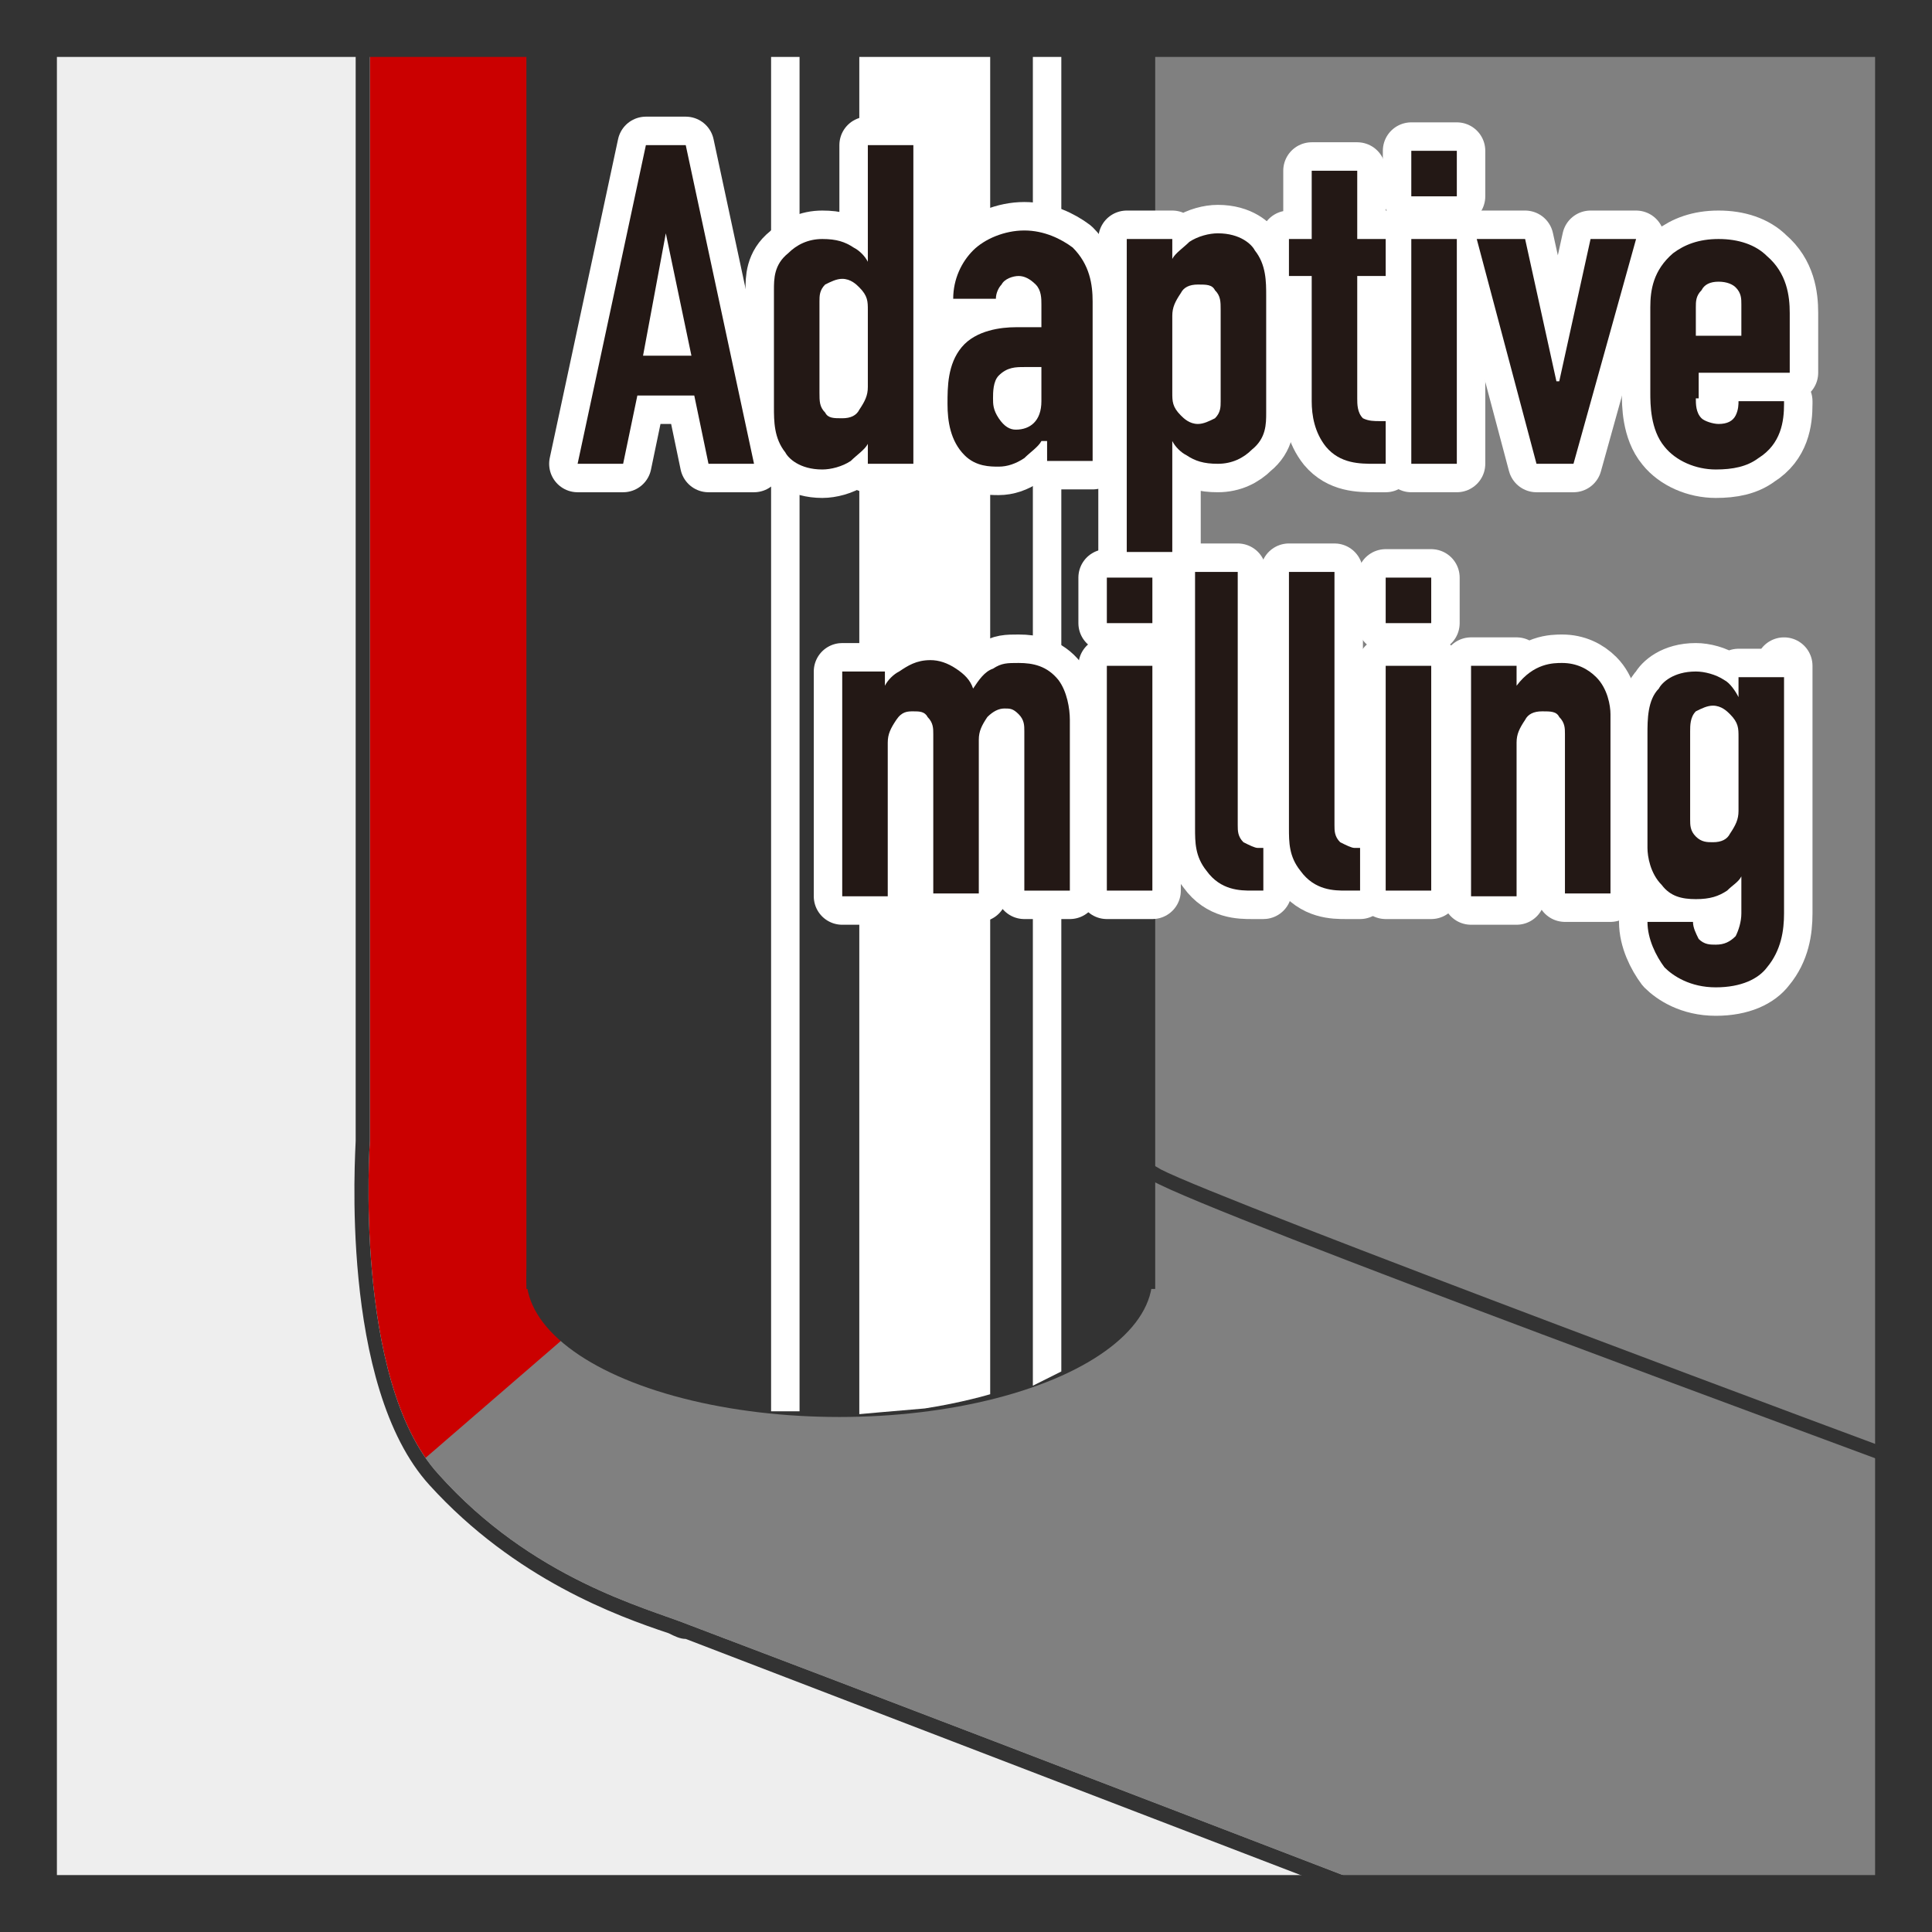 <?xml version="1.0" encoding="utf-8"?>
<!-- Generator: Adobe Illustrator 21.1.0, SVG Export Plug-In . SVG Version: 6.00 Build 0)  -->
<svg version="1.1" id="レイヤー_1" xmlns="http://www.w3.org/2000/svg" xmlns:xlink="http://www.w3.org/1999/xlink" x="0px"
	 y="0px" viewBox="0 0 67.9 67.9" style="enable-background:new 0 0 67.9 67.9;" xml:space="preserve">
<rect x="0" y="0" width="67.9" height="67.9" fill="#808080" stroke="none"/>
<style type="text/css">
	.st0{fill:none;}
	.st1{fill:#333333;}
	.st2{clip-path:url(#SVGID_2_);fill:#CB0000;}
	.st3{clip-path:url(#SVGID_2_);}
	.st4{fill:#EEEEEE;}
	.st5{fill:#FFFFFF;}
	.st6{fill:none;stroke:#FFFFFF;stroke-width:2;stroke-linejoin:round;stroke-miterlimit:10;}
	.st7{fill:#231815;}
</style>
<g>
	<path class="st0" d="M28.3,41"/>
	<path class="st0" d="M28.3,50.7"/>
	<path class="st1" d="M67.1,51.7c-1-0.4-24.5-9-26.6-10.2c-0.5-0.3-1.1-0.5-1.6-0.7c-1.9-0.8-4.2-1.7-6.2-4.7
		c-2.2-3.2-2.3-7.7-2.3-7.9l0.1-27l0.5,0l-0.1,27c0,0,0.1,4.5,2.2,7.6c1.9,2.8,4,3.7,6,4.5c0.6,0.2,1.2,0.5,1.7,0.8
		c2.1,1.1,26.3,10.1,26.6,10.2L67.1,51.7z"/>
	<rect x="2" y="2" class="st0" width="63.9" height="63.9"/>
	<g>
		<defs>
			<polygon id="SVGID_1_" points="67.9,67.9 0,67.9 0,43.4 0,0 67.9,0 			"/>
		</defs>
		<clipPath id="SVGID_2_">
			<use xlink:href="#SVGID_1_"  style="overflow:visible;"/>
		</clipPath>
		<polygon class="st2" points="12.8,-1.3 12.8,53.1 32.7,35.9 30.6,30.5 30.6,-15.4 		"/>
		<g class="st3">
			<path class="st4" d="M-5-8.2l-0.1,80.7L63.4,97l-0.1-24.9c0,0-28-10.8-39.1-15c-1.5-0.6-5.5-1.6-8.8-5.3
				c-3-3.3-2.4-11.7-2.4-11.7l0-41.4L-5-8.2z"/>
			<path class="st1" d="M0,0h12.5l0,40.1c0,0.3-0.6,8.6,2.6,12.1c3,3.3,6.6,4.6,8.4,5.2c0.2,0.1,0.4,0.2,0.6,0.2l38.8,14.9l0.1,23.8
				L-4.6,72.2l0.1-79.6 M0,0l-5.1,72.5L63.4,97l-0.1-24.9c0,0-28-10.8-39.1-15c-1.5-0.6-5.5-1.6-8.8-5.3c-3-3.3-2.4-11.7-2.4-11.7
				L13,0H0L0,0z"/>
		</g>
	</g>
	<g>
		<rect x="18.5" class="st1" width="22.1" height="45.3"/>
	</g>
	<g>
		<ellipse class="st1" cx="29.5" cy="44.9" rx="11" ry="4.9"/>
	</g>
	<path class="st5" d="M30.2,49.7V0h4.6v49c0,0-1,0.3-2.3,0.5C31.3,49.6,30.2,49.7,30.2,49.7z"/>
	<polygon class="st5" points="27.1,49.6 27.1,0 28.1,0 28.1,49.6 	"/>
	<polygon class="st5" points="36.3,48.7 36.3,0 37.3,0 37.3,48.2 	"/>
	<path class="st1" d="M65.9,2v63.9H2V2H65.9 M67.9,0H0v67.9h67.9V0L67.9,0z"/>
	<g>
		<g>
			<path d="M24.9,16.3l-0.5-2.4h-2l-0.5,2.4h-1.6l2.4-11.2h1.4l2.4,11.2H24.9z M23.4,8.2l-0.8,4.3h1.7L23.4,8.2z"/>
			<path d="M30.5,15.6L30.5,15.6c-0.1,0.2-0.4,0.4-0.6,0.6c-0.3,0.2-0.7,0.3-1,0.3c-0.8,0-1.2-0.4-1.3-0.6c-0.4-0.5-0.4-1.1-0.4-1.6
				v-4.1c0-0.4,0-0.9,0.5-1.3c0.3-0.3,0.7-0.5,1.2-0.5c0.5,0,0.8,0.1,1.1,0.3c0.2,0.1,0.4,0.3,0.5,0.5V5.1h1.6v11.2h-1.6V15.6z
				 M30.5,10.9c0-0.3,0-0.5-0.3-0.8c-0.1-0.1-0.3-0.3-0.6-0.3c-0.2,0-0.4,0.1-0.6,0.2c-0.2,0.2-0.2,0.4-0.2,0.6v3.2
				c0,0.3,0,0.5,0.2,0.7c0.1,0.2,0.3,0.2,0.6,0.2c0.3,0,0.5-0.1,0.6-0.3c0.2-0.3,0.3-0.5,0.3-0.8V10.9z"/>
			<path d="M36.6,15.5L36.6,15.5c-0.1,0.2-0.4,0.4-0.6,0.6c-0.3,0.2-0.6,0.3-0.9,0.3c-0.3,0-0.8,0-1.2-0.4c-0.5-0.5-0.6-1.2-0.6-1.8
				c0-0.6,0-1.4,0.5-2c0.5-0.6,1.4-0.7,1.9-0.7c0.1,0,0.4,0,0.9,0v-0.8c0-0.2,0-0.5-0.2-0.7c-0.2-0.2-0.4-0.3-0.6-0.3
				c-0.2,0-0.5,0.1-0.6,0.3c-0.1,0.1-0.2,0.3-0.2,0.5h-1.5c0-0.7,0.3-1.3,0.7-1.7c0.4-0.4,1.1-0.7,1.8-0.7c0.7,0,1.3,0.3,1.7,0.6
				c0.6,0.6,0.7,1.3,0.7,1.9v5.6h-1.6V15.5z M36.6,12.9c-0.2,0-0.4,0-0.6,0c-0.3,0-0.6,0-0.9,0.3c-0.2,0.2-0.2,0.6-0.2,0.8
				c0,0.2,0,0.4,0.2,0.7c0.2,0.3,0.4,0.4,0.6,0.4c0.5,0,0.9-0.3,0.9-1V12.9z"/>
			<path d="M41.2,9.1L41.2,9.1c0.1-0.2,0.4-0.4,0.6-0.6c0.3-0.2,0.7-0.3,1-0.3c0.8,0,1.2,0.4,1.3,0.6c0.4,0.5,0.4,1.1,0.4,1.6v4.1
				c0,0.4,0,0.9-0.5,1.3c-0.3,0.3-0.7,0.5-1.2,0.5c-0.5,0-0.8-0.1-1.1-0.3c-0.2-0.1-0.4-0.3-0.5-0.5v3.9h-1.6V8.4h1.6V9.1z
				 M41.2,13.8c0,0.3,0,0.5,0.3,0.8c0.1,0.1,0.3,0.3,0.6,0.3c0.2,0,0.4-0.1,0.6-0.2c0.2-0.2,0.2-0.4,0.2-0.6v-3.2
				c0-0.3,0-0.5-0.2-0.7c-0.1-0.2-0.3-0.2-0.6-0.2c-0.3,0-0.5,0.1-0.6,0.3c-0.2,0.3-0.3,0.5-0.3,0.8V13.8z"/>
			<path d="M47.7,6v2.4h1v1.3h-1V14c0,0.2,0,0.5,0.2,0.7c0.2,0.1,0.4,0.1,0.6,0.1h0.2v1.5h-0.4c-0.5,0-1.2,0-1.7-0.6
				c-0.4-0.5-0.5-1.1-0.5-1.6V9.7h-0.8V8.4h0.8V6H47.7z"/>
			<path d="M51.2,5.3v1.6h-1.6V5.3H51.2z M49.6,8.4h1.6v7.9h-1.6V8.4z"/>
			<path d="M55.3,16.3H54l-2.1-7.9h1.7l1.1,5h0.1l1.1-5h1.6L55.3,16.3z"/>
			<path d="M59.6,14c0,0.2,0,0.5,0.2,0.7c0.1,0.1,0.4,0.2,0.6,0.2c0.3,0,0.5-0.1,0.6-0.3c0.1-0.2,0.1-0.4,0.1-0.5h1.6v0.1
				c0,0.6-0.1,1.4-0.9,1.9c-0.4,0.3-0.9,0.4-1.5,0.4c-0.7,0-1.4-0.3-1.8-0.8C58,15.1,58,14.2,58,13.8v-3c0-0.6,0.1-1.3,0.8-1.9
				c0.4-0.3,0.9-0.5,1.6-0.5c0.7,0,1.3,0.2,1.7,0.6c0.7,0.6,0.8,1.4,0.8,2v2.1h-3.2V14z M61.2,11.7v-1c0-0.2,0-0.4-0.2-0.6
				c-0.1-0.1-0.3-0.2-0.6-0.2c-0.3,0-0.5,0.1-0.6,0.3c-0.2,0.2-0.2,0.4-0.2,0.6v1H61.2z"/>
			<path d="M31.1,23.4v0.7c0.1-0.2,0.3-0.4,0.5-0.5c0.3-0.2,0.6-0.4,1.1-0.4c0.3,0,0.6,0.1,0.9,0.3c0.3,0.2,0.5,0.4,0.6,0.7
				c0.2-0.3,0.4-0.6,0.7-0.7c0.3-0.2,0.5-0.2,0.9-0.2c0.5,0,1,0.1,1.4,0.6c0.3,0.4,0.4,1,0.4,1.4v6h-1.6v-5.6c0-0.2,0-0.4-0.2-0.6
				c-0.2-0.2-0.3-0.2-0.5-0.2c-0.2,0-0.4,0.1-0.6,0.3c-0.2,0.3-0.3,0.5-0.3,0.8v5.4h-1.6v-5.6c0-0.2,0-0.4-0.2-0.6
				c-0.1-0.2-0.3-0.2-0.5-0.2c-0.2,0-0.4,0-0.6,0.3c-0.2,0.3-0.3,0.5-0.3,0.8v5.4h-1.6v-7.9H31.1z"/>
			<path d="M40.5,20.3v1.6h-1.6v-1.6H40.5z M38.9,23.4h1.6v7.9h-1.6V23.4z"/>
			<path d="M43.5,20.1v8.9c0,0.2,0,0.4,0.2,0.6c0.2,0.1,0.4,0.2,0.5,0.2h0.2v1.5H44c-0.4,0-1.1,0-1.6-0.7c-0.4-0.5-0.4-1-0.4-1.5v-9
				H43.5z"/>
			<path d="M46.9,20.1v8.9c0,0.2,0,0.4,0.2,0.6c0.2,0.1,0.4,0.2,0.5,0.2h0.2v1.5h-0.5c-0.4,0-1.1,0-1.6-0.7c-0.4-0.5-0.4-1-0.4-1.5
				v-9H46.9z"/>
			<path d="M50.3,20.3v1.6h-1.6v-1.6H50.3z M48.7,23.4h1.6v7.9h-1.6V23.4z"/>
			<path d="M51.7,23.4h1.6v0.7c0.6-0.8,1.3-0.8,1.6-0.8c0.5,0,0.9,0.2,1.2,0.5c0.4,0.4,0.5,1,0.5,1.3v6.3h-1.6v-5.6
				c0-0.2,0-0.4-0.2-0.6c-0.1-0.2-0.3-0.2-0.6-0.2c-0.3,0-0.5,0.1-0.6,0.3c-0.2,0.3-0.3,0.5-0.3,0.8v5.4h-1.6V23.4z"/>
			<path d="M62.7,23.4v8.7c0,0.6-0.1,1.3-0.6,1.9c-0.3,0.4-0.9,0.7-1.8,0.7c-0.9,0-1.5-0.4-1.8-0.7c-0.3-0.4-0.6-1-0.6-1.6h1.6
				c0,0.2,0.1,0.4,0.2,0.6c0.2,0.2,0.4,0.2,0.6,0.2c0.3,0,0.5-0.1,0.7-0.3c0.1-0.2,0.2-0.5,0.2-0.8v-1.3c-0.1,0.2-0.3,0.3-0.5,0.5
				c-0.3,0.2-0.6,0.3-1.1,0.3c-0.5,0-0.9-0.1-1.2-0.5c-0.4-0.4-0.5-1-0.5-1.3v-4c0-0.5,0-1.2,0.4-1.6c0.1-0.2,0.5-0.6,1.3-0.6
				c0.3,0,0.7,0.1,1,0.3c0.2,0.1,0.4,0.4,0.5,0.6h0v-0.7H62.7z M61.1,25.9c0-0.3,0-0.5-0.3-0.8c-0.1-0.1-0.3-0.3-0.6-0.3
				c-0.2,0-0.4,0.1-0.6,0.2c-0.2,0.2-0.2,0.5-0.2,0.7v3.1c0,0.2,0,0.4,0.2,0.6c0.2,0.2,0.4,0.2,0.6,0.2c0.3,0,0.5-0.1,0.6-0.3
				c0.2-0.3,0.3-0.5,0.3-0.8V25.9z"/>
		</g>
		<g>
			<path class="st6" d="M24.9,16.3l-0.5-2.4h-2l-0.5,2.4h-1.6l2.4-11.2h1.4l2.4,11.2H24.9z M23.4,8.2l-0.8,4.3h1.7L23.4,8.2z"/>
			<path class="st6" d="M30.5,15.6L30.5,15.6c-0.1,0.2-0.4,0.4-0.6,0.6c-0.3,0.2-0.7,0.3-1,0.3c-0.8,0-1.2-0.4-1.3-0.6
				c-0.4-0.5-0.4-1.1-0.4-1.6v-4.1c0-0.4,0-0.9,0.5-1.3c0.3-0.3,0.7-0.5,1.2-0.5c0.5,0,0.8,0.1,1.1,0.3c0.2,0.1,0.4,0.3,0.5,0.5V5.1
				h1.6v11.2h-1.6V15.6z M30.5,10.9c0-0.3,0-0.5-0.3-0.8c-0.1-0.1-0.3-0.3-0.6-0.3c-0.2,0-0.4,0.1-0.6,0.2c-0.2,0.2-0.2,0.4-0.2,0.6
				v3.2c0,0.3,0,0.5,0.2,0.7c0.1,0.2,0.3,0.2,0.6,0.2c0.3,0,0.5-0.1,0.6-0.3c0.2-0.3,0.3-0.5,0.3-0.8V10.9z"/>
			<path class="st6" d="M36.6,15.5L36.6,15.5c-0.1,0.2-0.4,0.4-0.6,0.6c-0.3,0.2-0.6,0.3-0.9,0.3c-0.3,0-0.8,0-1.2-0.4
				c-0.5-0.5-0.6-1.2-0.6-1.8c0-0.6,0-1.4,0.5-2c0.5-0.6,1.4-0.7,1.9-0.7c0.1,0,0.4,0,0.9,0v-0.8c0-0.2,0-0.5-0.2-0.7
				c-0.2-0.2-0.4-0.3-0.6-0.3c-0.2,0-0.5,0.1-0.6,0.3c-0.1,0.1-0.2,0.3-0.2,0.5h-1.5c0-0.7,0.3-1.3,0.7-1.7c0.4-0.4,1.1-0.7,1.8-0.7
				c0.7,0,1.3,0.3,1.7,0.6c0.6,0.6,0.7,1.3,0.7,1.9v5.6h-1.6V15.5z M36.6,12.9c-0.2,0-0.4,0-0.6,0c-0.3,0-0.6,0-0.9,0.3
				c-0.2,0.2-0.2,0.6-0.2,0.8c0,0.2,0,0.4,0.2,0.7c0.2,0.3,0.4,0.4,0.6,0.4c0.5,0,0.9-0.3,0.9-1V12.9z"/>
			<path class="st6" d="M41.2,9.1L41.2,9.1c0.1-0.2,0.4-0.4,0.6-0.6c0.3-0.2,0.7-0.3,1-0.3c0.8,0,1.2,0.4,1.3,0.6
				c0.4,0.5,0.4,1.1,0.4,1.6v4.1c0,0.4,0,0.9-0.5,1.3c-0.3,0.3-0.7,0.5-1.2,0.5c-0.5,0-0.8-0.1-1.1-0.3c-0.2-0.1-0.4-0.3-0.5-0.5
				v3.9h-1.6V8.4h1.6V9.1z M41.2,13.8c0,0.3,0,0.5,0.3,0.8c0.1,0.1,0.3,0.3,0.6,0.3c0.2,0,0.4-0.1,0.6-0.2c0.2-0.2,0.2-0.4,0.2-0.6
				v-3.2c0-0.3,0-0.5-0.2-0.7c-0.1-0.2-0.3-0.2-0.6-0.2c-0.3,0-0.5,0.1-0.6,0.3c-0.2,0.3-0.3,0.5-0.3,0.8V13.8z"/>
			<path class="st6" d="M47.7,6v2.4h1v1.3h-1V14c0,0.2,0,0.5,0.2,0.7c0.2,0.1,0.4,0.1,0.6,0.1h0.2v1.5h-0.4c-0.5,0-1.2,0-1.7-0.6
				c-0.4-0.5-0.5-1.1-0.5-1.6V9.7h-0.8V8.4h0.8V6H47.7z"/>
			<path class="st6" d="M51.2,5.3v1.6h-1.6V5.3H51.2z M49.6,8.4h1.6v7.9h-1.6V8.4z"/>
			<path class="st6" d="M55.3,16.3H54l-2.1-7.9h1.7l1.1,5h0.1l1.1-5h1.6L55.3,16.3z"/>
			<path class="st6" d="M59.6,14c0,0.2,0,0.5,0.2,0.7c0.1,0.1,0.4,0.2,0.6,0.2c0.3,0,0.5-0.1,0.6-0.3c0.1-0.2,0.1-0.4,0.1-0.5h1.6
				v0.1c0,0.6-0.1,1.4-0.9,1.9c-0.4,0.3-0.9,0.4-1.5,0.4c-0.7,0-1.4-0.3-1.8-0.8C58,15.1,58,14.2,58,13.8v-3c0-0.6,0.1-1.3,0.8-1.9
				c0.4-0.3,0.9-0.5,1.6-0.5c0.7,0,1.3,0.2,1.7,0.6c0.7,0.6,0.8,1.4,0.8,2v2.1h-3.2V14z M61.2,11.7v-1c0-0.2,0-0.4-0.2-0.6
				c-0.1-0.1-0.3-0.2-0.6-0.2c-0.3,0-0.5,0.1-0.6,0.3c-0.2,0.2-0.2,0.4-0.2,0.6v1H61.2z"/>
			<path class="st6" d="M31.1,23.4v0.7c0.1-0.2,0.3-0.4,0.5-0.5c0.3-0.2,0.6-0.4,1.1-0.4c0.3,0,0.6,0.1,0.9,0.3
				c0.3,0.2,0.5,0.4,0.6,0.7c0.2-0.3,0.4-0.6,0.7-0.7c0.3-0.2,0.5-0.2,0.9-0.2c0.5,0,1,0.1,1.4,0.6c0.3,0.4,0.4,1,0.4,1.4v6h-1.6
				v-5.6c0-0.2,0-0.4-0.2-0.6c-0.2-0.2-0.3-0.2-0.5-0.2c-0.2,0-0.4,0.1-0.6,0.3c-0.2,0.3-0.3,0.5-0.3,0.8v5.4h-1.6v-5.6
				c0-0.2,0-0.4-0.2-0.6c-0.1-0.2-0.3-0.2-0.5-0.2c-0.2,0-0.4,0-0.6,0.3c-0.2,0.3-0.3,0.5-0.3,0.8v5.4h-1.6v-7.9H31.1z"/>
			<path class="st6" d="M40.5,20.3v1.6h-1.6v-1.6H40.5z M38.9,23.4h1.6v7.9h-1.6V23.4z"/>
			<path class="st6" d="M43.5,20.1v8.9c0,0.2,0,0.4,0.2,0.6c0.2,0.1,0.4,0.2,0.5,0.2h0.2v1.5H44c-0.4,0-1.1,0-1.6-0.7
				c-0.4-0.5-0.4-1-0.4-1.5v-9H43.5z"/>
			<path class="st6" d="M46.9,20.1v8.9c0,0.2,0,0.4,0.2,0.6c0.2,0.1,0.4,0.2,0.5,0.2h0.2v1.5h-0.5c-0.4,0-1.1,0-1.6-0.7
				c-0.4-0.5-0.4-1-0.4-1.5v-9H46.9z"/>
			<path class="st6" d="M50.3,20.3v1.6h-1.6v-1.6H50.3z M48.7,23.4h1.6v7.9h-1.6V23.4z"/>
			<path class="st6" d="M51.7,23.4h1.6v0.7c0.6-0.8,1.3-0.8,1.6-0.8c0.5,0,0.9,0.2,1.2,0.5c0.4,0.4,0.5,1,0.5,1.3v6.3h-1.6v-5.6
				c0-0.2,0-0.4-0.2-0.6c-0.1-0.2-0.3-0.2-0.6-0.2c-0.3,0-0.5,0.1-0.6,0.3c-0.2,0.3-0.3,0.5-0.3,0.8v5.4h-1.6V23.4z"/>
			<path class="st6" d="M62.7,23.4v8.7c0,0.6-0.1,1.3-0.6,1.9c-0.3,0.4-0.9,0.7-1.8,0.7c-0.9,0-1.5-0.4-1.8-0.7
				c-0.3-0.4-0.6-1-0.6-1.6h1.6c0,0.2,0.1,0.4,0.2,0.6c0.2,0.2,0.4,0.2,0.6,0.2c0.3,0,0.5-0.1,0.7-0.3c0.1-0.2,0.2-0.5,0.2-0.8v-1.3
				c-0.1,0.2-0.3,0.3-0.5,0.5c-0.3,0.2-0.6,0.3-1.1,0.3c-0.5,0-0.9-0.1-1.2-0.5c-0.4-0.4-0.5-1-0.5-1.3v-4c0-0.5,0-1.2,0.4-1.6
				c0.1-0.2,0.5-0.6,1.3-0.6c0.3,0,0.7,0.1,1,0.3c0.2,0.1,0.4,0.4,0.5,0.6h0v-0.7H62.7z M61.1,25.9c0-0.3,0-0.5-0.3-0.8
				c-0.1-0.1-0.3-0.3-0.6-0.3c-0.2,0-0.4,0.1-0.6,0.2c-0.2,0.2-0.2,0.5-0.2,0.7v3.1c0,0.2,0,0.4,0.2,0.6c0.2,0.2,0.4,0.2,0.6,0.2
				c0.3,0,0.5-0.1,0.6-0.3c0.2-0.3,0.3-0.5,0.3-0.8V25.9z"/>
		</g>
		<g>
			<path class="st7" d="M24.9,16.3l-0.5-2.4h-2l-0.5,2.4h-1.6l2.4-11.2h1.4l2.4,11.2H24.9z M23.4,8.2l-0.8,4.3h1.7L23.4,8.2z"/>
			<path class="st7" d="M30.5,15.6L30.5,15.6c-0.1,0.2-0.4,0.4-0.6,0.6c-0.3,0.2-0.7,0.3-1,0.3c-0.8,0-1.2-0.4-1.3-0.6
				c-0.4-0.5-0.4-1.1-0.4-1.6v-4.1c0-0.4,0-0.9,0.5-1.3c0.3-0.3,0.7-0.5,1.2-0.5c0.5,0,0.8,0.1,1.1,0.3c0.2,0.1,0.4,0.3,0.5,0.5V5.1
				h1.6v11.2h-1.6V15.6z M30.5,10.9c0-0.3,0-0.5-0.3-0.8c-0.1-0.1-0.3-0.3-0.6-0.3c-0.2,0-0.4,0.1-0.6,0.2c-0.2,0.2-0.2,0.4-0.2,0.6
				v3.2c0,0.3,0,0.5,0.2,0.7c0.1,0.2,0.3,0.2,0.6,0.2c0.3,0,0.5-0.1,0.6-0.3c0.2-0.3,0.3-0.5,0.3-0.8V10.9z"/>
			<path class="st7" d="M36.6,15.5L36.6,15.5c-0.1,0.2-0.4,0.4-0.6,0.6c-0.3,0.2-0.6,0.3-0.9,0.3c-0.3,0-0.8,0-1.2-0.4
				c-0.5-0.5-0.6-1.2-0.6-1.8c0-0.6,0-1.4,0.5-2c0.5-0.6,1.4-0.7,1.9-0.7c0.1,0,0.4,0,0.9,0v-0.8c0-0.2,0-0.5-0.2-0.7
				c-0.2-0.2-0.4-0.3-0.6-0.3c-0.2,0-0.5,0.1-0.6,0.3c-0.1,0.1-0.2,0.3-0.2,0.5h-1.5c0-0.7,0.3-1.3,0.7-1.7c0.4-0.4,1.1-0.7,1.8-0.7
				c0.7,0,1.3,0.3,1.7,0.6c0.6,0.6,0.7,1.3,0.7,1.9v5.6h-1.6V15.5z M36.6,12.9c-0.2,0-0.4,0-0.6,0c-0.3,0-0.6,0-0.9,0.3
				c-0.2,0.2-0.2,0.6-0.2,0.8c0,0.2,0,0.4,0.2,0.7c0.2,0.3,0.4,0.4,0.6,0.4c0.5,0,0.9-0.3,0.9-1V12.9z"/>
			<path class="st7" d="M41.2,9.1L41.2,9.1c0.1-0.2,0.4-0.4,0.6-0.6c0.3-0.2,0.7-0.3,1-0.3c0.8,0,1.2,0.4,1.3,0.6
				c0.4,0.5,0.4,1.1,0.4,1.6v4.1c0,0.4,0,0.9-0.5,1.3c-0.3,0.3-0.7,0.5-1.2,0.5c-0.5,0-0.8-0.1-1.1-0.3c-0.2-0.1-0.4-0.3-0.5-0.5
				v3.9h-1.6V8.4h1.6V9.1z M41.2,13.8c0,0.3,0,0.5,0.3,0.8c0.1,0.1,0.3,0.3,0.6,0.3c0.2,0,0.4-0.1,0.6-0.2c0.2-0.2,0.2-0.4,0.2-0.6
				v-3.2c0-0.3,0-0.5-0.2-0.7c-0.1-0.2-0.3-0.2-0.6-0.2c-0.3,0-0.5,0.1-0.6,0.3c-0.2,0.3-0.3,0.5-0.3,0.8V13.8z"/>
			<path class="st7" d="M47.7,6v2.4h1v1.3h-1V14c0,0.2,0,0.5,0.2,0.7c0.2,0.1,0.4,0.1,0.6,0.1h0.2v1.5h-0.4c-0.5,0-1.2,0-1.7-0.6
				c-0.4-0.5-0.5-1.1-0.5-1.6V9.7h-0.8V8.4h0.8V6H47.7z"/>
			<path class="st7" d="M51.2,5.3v1.6h-1.6V5.3H51.2z M49.6,8.4h1.6v7.9h-1.6V8.4z"/>
			<path class="st7" d="M55.3,16.3H54l-2.1-7.9h1.7l1.1,5h0.1l1.1-5h1.6L55.3,16.3z"/>
			<path class="st7" d="M59.6,14c0,0.2,0,0.5,0.2,0.7c0.1,0.1,0.4,0.2,0.6,0.2c0.3,0,0.5-0.1,0.6-0.3c0.1-0.2,0.1-0.4,0.1-0.5h1.6
				v0.1c0,0.6-0.1,1.4-0.9,1.9c-0.4,0.3-0.9,0.4-1.5,0.4c-0.7,0-1.4-0.3-1.8-0.8C58,15.1,58,14.2,58,13.8v-3c0-0.6,0.1-1.3,0.8-1.9
				c0.4-0.3,0.9-0.5,1.6-0.5c0.7,0,1.3,0.2,1.7,0.6c0.7,0.6,0.8,1.4,0.8,2v2.1h-3.2V14z M61.2,11.7v-1c0-0.2,0-0.4-0.2-0.6
				c-0.1-0.1-0.3-0.2-0.6-0.2c-0.3,0-0.5,0.1-0.6,0.3c-0.2,0.2-0.2,0.4-0.2,0.6v1H61.2z"/>
			<path class="st7" d="M31.1,23.4v0.7c0.1-0.2,0.3-0.4,0.5-0.5c0.3-0.2,0.6-0.4,1.1-0.4c0.3,0,0.6,0.1,0.9,0.3
				c0.3,0.2,0.5,0.4,0.6,0.7c0.2-0.3,0.4-0.6,0.7-0.7c0.3-0.2,0.5-0.2,0.9-0.2c0.5,0,1,0.1,1.4,0.6c0.3,0.4,0.4,1,0.4,1.4v6h-1.6
				v-5.6c0-0.2,0-0.4-0.2-0.6c-0.2-0.2-0.3-0.2-0.5-0.2c-0.2,0-0.4,0.1-0.6,0.3c-0.2,0.3-0.3,0.5-0.3,0.8v5.4h-1.6v-5.6
				c0-0.2,0-0.4-0.2-0.6c-0.1-0.2-0.3-0.2-0.5-0.2c-0.2,0-0.4,0-0.6,0.3c-0.2,0.3-0.3,0.5-0.3,0.8v5.4h-1.6v-7.9H31.1z"/>
			<path class="st7" d="M40.5,20.3v1.6h-1.6v-1.6H40.5z M38.9,23.4h1.6v7.9h-1.6V23.4z"/>
			<path class="st7" d="M43.5,20.1v8.9c0,0.2,0,0.4,0.2,0.6c0.2,0.1,0.4,0.2,0.5,0.2h0.2v1.5H44c-0.4,0-1.1,0-1.6-0.7
				c-0.4-0.5-0.4-1-0.4-1.5v-9H43.5z"/>
			<path class="st7" d="M46.9,20.1v8.9c0,0.2,0,0.4,0.2,0.6c0.2,0.1,0.4,0.2,0.5,0.2h0.2v1.5h-0.5c-0.4,0-1.1,0-1.6-0.7
				c-0.4-0.5-0.4-1-0.4-1.5v-9H46.9z"/>
			<path class="st7" d="M50.3,20.3v1.6h-1.6v-1.6H50.3z M48.7,23.4h1.6v7.9h-1.6V23.4z"/>
			<path class="st7" d="M51.7,23.4h1.6v0.7c0.6-0.8,1.3-0.8,1.6-0.8c0.5,0,0.9,0.2,1.2,0.5c0.4,0.4,0.5,1,0.5,1.3v6.3h-1.6v-5.6
				c0-0.2,0-0.4-0.2-0.6c-0.1-0.2-0.3-0.2-0.6-0.2c-0.3,0-0.5,0.1-0.6,0.3c-0.2,0.3-0.3,0.5-0.3,0.8v5.4h-1.6V23.4z"/>
			<path class="st7" d="M62.7,23.4v8.7c0,0.6-0.1,1.3-0.6,1.9c-0.3,0.4-0.9,0.7-1.8,0.7c-0.9,0-1.5-0.4-1.8-0.7
				c-0.3-0.4-0.6-1-0.6-1.6h1.6c0,0.2,0.1,0.4,0.2,0.6c0.2,0.2,0.4,0.2,0.6,0.2c0.3,0,0.5-0.1,0.7-0.3c0.1-0.2,0.2-0.5,0.2-0.8v-1.3
				c-0.1,0.2-0.3,0.3-0.5,0.5c-0.3,0.2-0.6,0.3-1.1,0.3c-0.5,0-0.9-0.1-1.2-0.5c-0.4-0.4-0.5-1-0.5-1.3v-4c0-0.5,0-1.2,0.4-1.6
				c0.1-0.2,0.5-0.6,1.3-0.6c0.3,0,0.7,0.1,1,0.3c0.2,0.1,0.4,0.4,0.5,0.6h0v-0.7H62.7z M61.1,25.9c0-0.3,0-0.5-0.3-0.8
				c-0.1-0.1-0.3-0.3-0.6-0.3c-0.2,0-0.4,0.1-0.6,0.2c-0.2,0.2-0.2,0.5-0.2,0.7v3.1c0,0.2,0,0.4,0.2,0.6c0.2,0.2,0.4,0.2,0.6,0.2
				c0.3,0,0.5-0.1,0.6-0.3c0.2-0.3,0.3-0.5,0.3-0.8V25.9z"/>
		</g>
	</g>
</g>
</svg>
